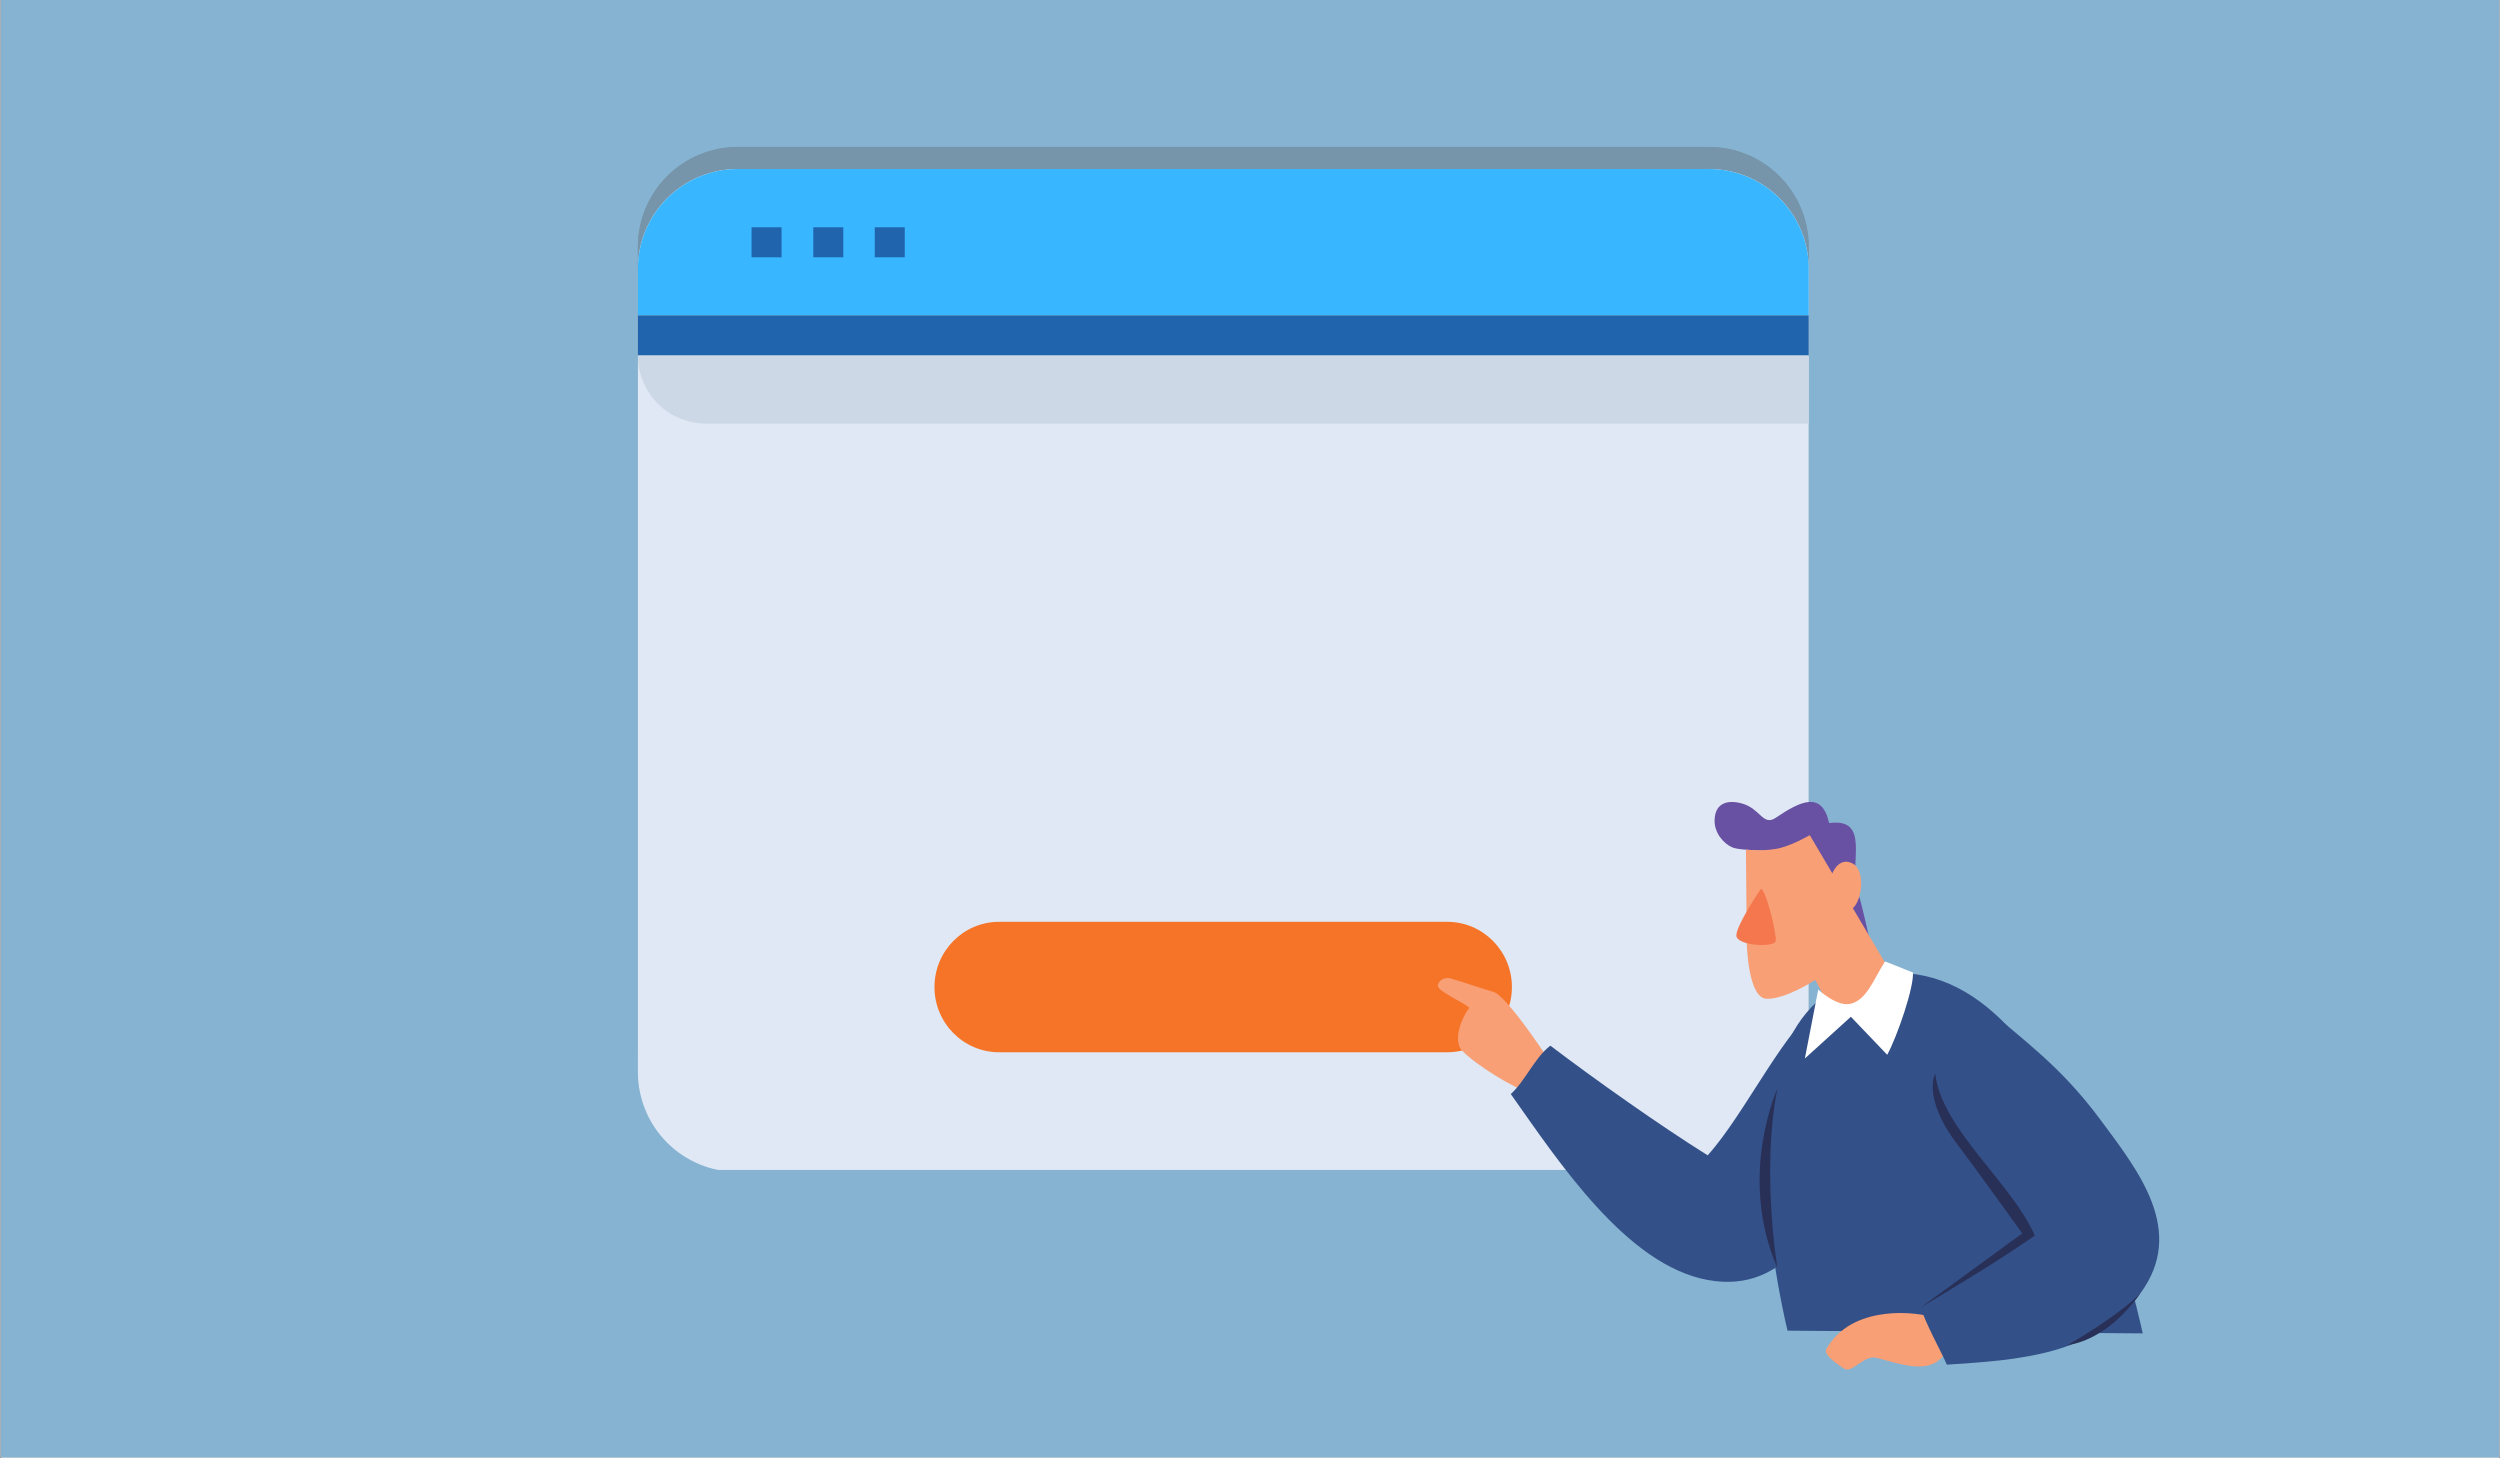 <svg xmlns="http://www.w3.org/2000/svg" xmlns:xlink="http://www.w3.org/1999/xlink" width="675" zoomAndPan="magnify" viewBox="0 0 675 393.75" height="393.75" preserveAspectRatio="xMidYMid meet" version="1.0"><rect x="0" y="0" width="675" height="393.75" fill="#808080" stroke="none"/><defs><filter x="0%" y="0%" width="100%" xlink:type="simple" xlink:actuate="onLoad" height="100%" id="id1" xlink:show="other"><feColorMatrix values="0 0 0 0 1 0 0 0 0 1 0 0 0 0 1 0 0 0 1 0" color-interpolation-filters="sRGB"/></filter><clipPath id="id2"><path d="M 0.215 0 L 674.785 0 L 674.785 393.5 L 0.215 393.5 Z M 0.215 0 " clip-rule="nonzero"/></clipPath><mask id="id3"><g filter="url(#id1)"><rect x="-67.5" width="810" fill="rgb(0%, 0%, 0%)" y="-39.375" height="472.5" fill-opacity="0.318"/></g></mask><clipPath id="id4"><path d="M 0.184 0.352 L 316.543 0.352 L 316.543 270.93 L 0.184 270.93 Z M 0.184 0.352 " clip-rule="nonzero"/></clipPath><clipPath id="id5"><path d="M 0.184 0.352 L 316.543 0.352 L 316.543 41 L 0.184 41 Z M 0.184 0.352 " clip-rule="nonzero"/></clipPath><clipPath id="id6"><path d="M 0.184 40 L 316.543 40 L 316.543 52 L 0.184 52 Z M 0.184 40 " clip-rule="nonzero"/></clipPath><clipPath id="id7"><path d="M 0.184 51 L 316.543 51 L 316.543 70 L 0.184 70 Z M 0.184 51 " clip-rule="nonzero"/></clipPath><clipPath id="id8"><rect x="0" width="317" y="0" height="277"/></clipPath><clipPath id="id9"><path d="M 172 45.305 L 488.816 45.305 L 488.816 315.883 L 172 315.883 Z M 172 45.305 " clip-rule="nonzero"/></clipPath><clipPath id="id10"><path d="M 172 45.305 L 488.816 45.305 L 488.816 86 L 172 86 Z M 172 45.305 " clip-rule="nonzero"/></clipPath><clipPath id="id11"><path d="M 172 85 L 488.816 85 L 488.816 96 L 172 96 Z M 172 85 " clip-rule="nonzero"/></clipPath><clipPath id="id12"><path d="M 172 95 L 488.816 95 L 488.816 115 L 172 115 Z M 172 95 " clip-rule="nonzero"/></clipPath><clipPath id="id13"><path d="M 252.309 248.887 L 408.211 248.887 L 408.211 284.113 L 252.309 284.113 Z M 252.309 248.887 " clip-rule="nonzero"/></clipPath><clipPath id="id14"><path d="M 476.781 262 L 582 262 L 582 360.391 L 476.781 360.391 Z M 476.781 262 " clip-rule="nonzero"/></clipPath><clipPath id="id15"><path d="M 447.848 359.016 L 453.199 284.422 L 510.75 243.109 L 594.23 298.203 L 587.547 360.082 Z M 447.848 359.016 " clip-rule="nonzero"/></clipPath></defs><g clip-path="url(#id2)"><path fill="rgb(100%, 100%, 100%)" d="M 0.215 0 L 674.785 0 L 674.785 400.246 L 0.215 400.246 Z M 0.215 0 " fill-opacity="1" fill-rule="nonzero"/><path fill="rgb(100%, 100%, 100%)" d="M 0.215 0 L 674.785 0 L 674.785 393.5 L 0.215 393.5 Z M 0.215 0 " fill-opacity="1" fill-rule="nonzero"/><path fill="rgb(52.159%, 70.2%, 81.96%)" d="M 0.215 0 L 674.785 0 L 674.785 393.5 L 0.215 393.5 Z M 0.215 0 " fill-opacity="1" fill-rule="nonzero"/></g><g mask="url(#id3)"><g transform="matrix(1, 0, 0, 1, 172, 39)"><g clip-path="url(#id8)"><g clip-path="url(#id4)"><path fill="rgb(32.939%, 32.939%, 32.939%)" d="M 27.168 0.68 L 289.418 0.68 C 290.297 0.68 291.18 0.723 292.055 0.809 C 292.934 0.895 293.805 1.023 294.672 1.195 C 295.535 1.367 296.391 1.582 297.234 1.84 C 298.078 2.094 298.91 2.391 299.723 2.73 C 300.539 3.066 301.336 3.441 302.113 3.859 C 302.891 4.273 303.648 4.727 304.383 5.219 C 305.113 5.707 305.824 6.23 306.504 6.793 C 307.188 7.352 307.84 7.941 308.465 8.566 C 309.086 9.188 309.68 9.844 310.238 10.523 C 310.797 11.207 311.324 11.914 311.812 12.645 C 312.305 13.379 312.758 14.133 313.172 14.914 C 313.586 15.691 313.965 16.488 314.301 17.301 C 314.641 18.117 314.938 18.945 315.191 19.789 C 315.449 20.633 315.664 21.488 315.836 22.352 C 316.008 23.219 316.137 24.09 316.223 24.965 C 316.309 25.844 316.352 26.723 316.352 27.605 L 316.352 244.527 C 316.352 245.41 316.309 246.289 316.223 247.168 C 316.137 248.047 316.008 248.918 315.836 249.781 C 315.664 250.648 315.449 251.5 315.191 252.344 C 314.938 253.188 314.641 254.02 314.301 254.832 C 313.965 255.648 313.586 256.445 313.172 257.223 C 312.758 258 312.305 258.754 311.812 259.488 C 311.324 260.223 310.797 260.93 310.238 261.609 C 309.68 262.293 309.086 262.945 308.465 263.566 C 307.84 264.191 307.188 264.785 306.504 265.344 C 305.824 265.902 305.113 266.426 304.383 266.918 C 303.648 267.406 302.891 267.859 302.113 268.277 C 301.336 268.691 300.539 269.066 299.723 269.406 C 298.91 269.742 298.078 270.039 297.234 270.297 C 296.391 270.551 295.535 270.766 294.672 270.938 C 293.805 271.109 292.934 271.238 292.055 271.324 C 291.18 271.41 290.297 271.453 289.418 271.453 L 27.168 271.453 C 26.285 271.453 25.406 271.41 24.527 271.324 C 23.652 271.238 22.777 271.109 21.914 270.938 C 21.047 270.766 20.195 270.551 19.352 270.297 C 18.504 270.039 17.676 269.742 16.859 269.406 C 16.047 269.066 15.25 268.691 14.473 268.277 C 13.695 267.859 12.938 267.406 12.203 266.918 C 11.469 266.426 10.762 265.902 10.082 265.344 C 9.398 264.785 8.746 264.191 8.121 263.566 C 7.5 262.945 6.906 262.293 6.348 261.609 C 5.789 260.93 5.262 260.223 4.773 259.488 C 4.281 258.754 3.828 258 3.414 257.223 C 2.996 256.445 2.621 255.648 2.285 254.832 C 1.945 254.02 1.648 253.188 1.395 252.344 C 1.137 251.5 0.922 250.648 0.75 249.781 C 0.578 248.918 0.449 248.047 0.363 247.168 C 0.277 246.289 0.234 245.41 0.234 244.527 L 0.234 27.605 C 0.234 26.723 0.277 25.844 0.363 24.965 C 0.449 24.09 0.578 23.219 0.75 22.352 C 0.922 21.488 1.137 20.633 1.395 19.789 C 1.648 18.945 1.945 18.117 2.285 17.301 C 2.621 16.488 2.996 15.691 3.414 14.914 C 3.828 14.133 4.281 13.379 4.773 12.645 C 5.262 11.914 5.789 11.207 6.348 10.523 C 6.906 9.844 7.5 9.188 8.121 8.566 C 8.746 7.941 9.398 7.352 10.082 6.793 C 10.762 6.23 11.469 5.707 12.203 5.219 C 12.938 4.727 13.695 4.273 14.473 3.859 C 15.25 3.441 16.047 3.066 16.859 2.73 C 17.676 2.391 18.504 2.094 19.352 1.84 C 20.195 1.582 21.047 1.367 21.914 1.195 C 22.777 1.023 23.652 0.895 24.527 0.809 C 25.406 0.723 26.285 0.68 27.168 0.68 Z M 27.168 0.68 " fill-opacity="1" fill-rule="nonzero"/></g><g clip-path="url(#id5)"><path fill="rgb(32.939%, 32.939%, 32.939%)" d="M 289.418 0.68 L 27.168 0.68 C 26.285 0.68 25.406 0.727 24.527 0.816 C 23.648 0.902 22.777 1.035 21.91 1.211 C 21.043 1.383 20.191 1.598 19.344 1.855 C 18.5 2.113 17.672 2.414 16.855 2.754 C 16.039 3.094 15.246 3.469 14.465 3.887 C 13.688 4.305 12.934 4.758 12.199 5.25 C 11.465 5.742 10.758 6.27 10.078 6.828 C 9.395 7.391 8.742 7.984 8.117 8.609 C 7.496 9.234 6.902 9.887 6.344 10.57 C 5.785 11.254 5.258 11.961 4.77 12.695 C 4.281 13.43 3.828 14.188 3.41 14.965 C 2.996 15.742 2.621 16.543 2.281 17.355 C 1.945 18.172 1.648 19.004 1.391 19.848 C 1.137 20.691 0.922 21.547 0.75 22.414 C 0.578 23.277 0.449 24.152 0.363 25.031 C 0.277 25.906 0.234 26.789 0.234 27.672 L 0.234 40.18 L 316.352 40.18 L 316.352 27.672 C 316.352 26.789 316.309 25.906 316.223 25.031 C 316.137 24.152 316.008 23.277 315.836 22.414 C 315.664 21.547 315.449 20.691 315.191 19.848 C 314.938 19.004 314.641 18.172 314.305 17.355 C 313.965 16.543 313.59 15.742 313.172 14.965 C 312.758 14.188 312.305 13.43 311.816 12.695 C 311.324 11.961 310.801 11.254 310.242 10.57 C 309.684 9.887 309.09 9.234 308.469 8.609 C 307.844 7.984 307.191 7.391 306.508 6.828 C 305.828 6.27 305.121 5.742 304.387 5.25 C 303.652 4.758 302.898 4.305 302.117 3.887 C 301.34 3.469 300.543 3.094 299.73 2.754 C 298.914 2.414 298.086 2.113 297.238 1.855 C 296.395 1.598 295.539 1.383 294.676 1.211 C 293.809 1.035 292.938 0.902 292.059 0.816 C 291.18 0.727 290.301 0.68 289.418 0.68 Z M 289.418 0.68 " fill-opacity="1" fill-rule="nonzero"/></g><path fill="rgb(32.939%, 32.939%, 32.939%)" d="M 30.922 16.414 L 39.023 16.414 L 39.023 24.512 L 30.922 24.512 Z M 30.922 16.414 " fill-opacity="1" fill-rule="nonzero"/><path fill="rgb(32.939%, 32.939%, 32.939%)" d="M 47.586 16.414 L 55.688 16.414 L 55.688 24.512 L 47.586 24.512 Z M 47.586 16.414 " fill-opacity="1" fill-rule="nonzero"/><path fill="rgb(32.939%, 32.939%, 32.939%)" d="M 64.18 16.414 L 72.281 16.414 L 72.281 24.512 L 64.18 24.512 Z M 64.18 16.414 " fill-opacity="1" fill-rule="nonzero"/><g clip-path="url(#id6)"><path fill="rgb(32.939%, 32.939%, 32.939%)" d="M 0.234 40.18 L 316.352 40.18 L 316.352 51.043 L 0.234 51.043 Z M 0.234 40.18 " fill-opacity="1" fill-rule="nonzero"/></g><g clip-path="url(#id7)"><path fill="rgb(32.939%, 32.939%, 32.939%)" d="M 316.352 69.41 L 18.605 69.41 C 18.004 69.41 17.406 69.379 16.805 69.32 C 16.207 69.262 15.613 69.176 15.023 69.059 C 14.434 68.941 13.848 68.793 13.273 68.617 C 12.699 68.445 12.133 68.242 11.574 68.012 C 11.02 67.781 10.477 67.523 9.945 67.242 C 9.414 66.957 8.898 66.648 8.398 66.312 C 7.898 65.98 7.414 65.621 6.949 65.242 C 6.484 64.859 6.039 64.457 5.613 64.031 C 5.188 63.605 4.785 63.16 4.402 62.695 C 4.023 62.23 3.664 61.746 3.328 61.246 C 2.996 60.746 2.688 60.23 2.402 59.699 C 2.117 59.172 1.863 58.629 1.633 58.07 C 1.402 57.516 1.199 56.949 1.023 56.375 C 0.848 55.797 0.703 55.215 0.586 54.625 C 0.469 54.035 0.379 53.441 0.32 52.844 C 0.262 52.242 0.234 51.645 0.234 51.043 L 316.352 51.043 Z M 316.352 69.41 " fill-opacity="1" fill-rule="nonzero"/></g></g></g></g><g clip-path="url(#id9)"><path fill="rgb(87.45%, 90.979%, 95.689%)" d="M 199.168 45.633 L 461.418 45.633 C 462.297 45.633 463.18 45.676 464.055 45.762 C 464.934 45.848 465.805 45.977 466.672 46.148 C 467.535 46.32 468.391 46.535 469.234 46.793 C 470.078 47.047 470.91 47.344 471.723 47.684 C 472.539 48.02 473.336 48.395 474.113 48.812 C 474.891 49.227 475.648 49.68 476.383 50.172 C 477.113 50.66 477.824 51.184 478.504 51.746 C 479.188 52.305 479.84 52.895 480.465 53.52 C 481.086 54.141 481.68 54.793 482.238 55.477 C 482.797 56.16 483.324 56.867 483.812 57.598 C 484.305 58.332 484.758 59.086 485.172 59.867 C 485.586 60.645 485.965 61.438 486.301 62.254 C 486.641 63.07 486.938 63.898 487.191 64.742 C 487.449 65.586 487.664 66.441 487.836 67.305 C 488.008 68.172 488.137 69.043 488.223 69.918 C 488.309 70.797 488.352 71.676 488.352 72.559 L 488.352 289.48 C 488.352 290.363 488.309 291.242 488.223 292.121 C 488.137 293 488.008 293.871 487.836 294.734 C 487.664 295.602 487.449 296.453 487.191 297.297 C 486.938 298.141 486.641 298.973 486.301 299.785 C 485.965 300.602 485.586 301.398 485.172 302.176 C 484.758 302.953 484.305 303.707 483.812 304.441 C 483.324 305.176 482.797 305.883 482.238 306.562 C 481.68 307.246 481.086 307.898 480.465 308.52 C 479.84 309.145 479.188 309.738 478.504 310.297 C 477.824 310.855 477.113 311.379 476.383 311.871 C 475.648 312.359 474.891 312.812 474.113 313.227 C 473.336 313.645 472.539 314.02 471.723 314.359 C 470.91 314.695 470.078 314.992 469.234 315.25 C 468.391 315.504 467.535 315.719 466.672 315.891 C 465.805 316.062 464.934 316.191 464.055 316.277 C 463.18 316.363 462.297 316.406 461.418 316.406 L 199.168 316.406 C 198.285 316.406 197.406 316.363 196.527 316.277 C 195.652 316.191 194.777 316.062 193.914 315.891 C 193.047 315.719 192.195 315.504 191.352 315.25 C 190.504 314.992 189.676 314.695 188.859 314.359 C 188.047 314.02 187.25 313.645 186.473 313.227 C 185.695 312.812 184.938 312.359 184.203 311.871 C 183.469 311.379 182.762 310.855 182.082 310.297 C 181.398 309.738 180.746 309.145 180.121 308.52 C 179.5 307.898 178.906 307.246 178.348 306.562 C 177.789 305.883 177.262 305.176 176.773 304.441 C 176.281 303.707 175.828 302.953 175.414 302.176 C 174.996 301.398 174.621 300.602 174.285 299.785 C 173.945 298.973 173.648 298.141 173.395 297.297 C 173.137 296.453 172.922 295.602 172.75 294.734 C 172.578 293.871 172.449 293 172.363 292.121 C 172.277 291.242 172.234 290.363 172.234 289.48 L 172.234 72.559 C 172.234 71.676 172.277 70.797 172.363 69.918 C 172.449 69.043 172.578 68.172 172.75 67.305 C 172.922 66.441 173.137 65.586 173.395 64.742 C 173.648 63.898 173.945 63.07 174.285 62.254 C 174.621 61.438 174.996 60.645 175.414 59.867 C 175.828 59.086 176.281 58.332 176.773 57.598 C 177.262 56.867 177.789 56.16 178.348 55.477 C 178.906 54.793 179.5 54.141 180.121 53.52 C 180.746 52.895 181.398 52.305 182.082 51.746 C 182.762 51.184 183.469 50.66 184.203 50.172 C 184.938 49.68 185.695 49.227 186.473 48.812 C 187.25 48.395 188.047 48.02 188.859 47.684 C 189.676 47.344 190.504 47.047 191.352 46.793 C 192.195 46.535 193.047 46.32 193.914 46.148 C 194.777 45.977 195.652 45.848 196.527 45.762 C 197.406 45.676 198.285 45.633 199.168 45.633 Z M 199.168 45.633 " fill-opacity="1" fill-rule="nonzero"/></g><g clip-path="url(#id10)"><path fill="rgb(21.959%, 71.37%, 100%)" d="M 461.418 45.633 L 199.168 45.633 C 198.285 45.633 197.406 45.68 196.527 45.77 C 195.648 45.855 194.777 45.988 193.91 46.16 C 193.043 46.336 192.191 46.551 191.344 46.809 C 190.5 47.066 189.672 47.367 188.855 47.707 C 188.039 48.047 187.246 48.422 186.465 48.84 C 185.688 49.258 184.934 49.711 184.199 50.203 C 183.465 50.695 182.758 51.223 182.078 51.781 C 181.395 52.344 180.742 52.938 180.117 53.562 C 179.496 54.188 178.902 54.84 178.344 55.523 C 177.785 56.207 177.258 56.914 176.77 57.648 C 176.281 58.383 175.828 59.141 175.41 59.918 C 174.996 60.695 174.621 61.496 174.281 62.309 C 173.945 63.125 173.648 63.957 173.391 64.801 C 173.137 65.645 172.922 66.5 172.75 67.367 C 172.578 68.23 172.449 69.105 172.363 69.984 C 172.277 70.859 172.234 71.742 172.234 72.625 L 172.234 85.133 L 488.352 85.133 L 488.352 72.625 C 488.352 71.742 488.309 70.859 488.223 69.984 C 488.137 69.105 488.008 68.23 487.836 67.367 C 487.664 66.5 487.449 65.645 487.191 64.801 C 486.938 63.957 486.641 63.125 486.305 62.309 C 485.965 61.496 485.59 60.695 485.172 59.918 C 484.758 59.141 484.305 58.383 483.816 57.648 C 483.324 56.914 482.801 56.207 482.242 55.523 C 481.684 54.84 481.09 54.188 480.469 53.562 C 479.844 52.938 479.191 52.344 478.508 51.781 C 477.828 51.223 477.121 50.695 476.387 50.203 C 475.652 49.711 474.898 49.258 474.117 48.84 C 473.34 48.422 472.543 48.047 471.73 47.707 C 470.914 47.367 470.086 47.066 469.238 46.809 C 468.395 46.551 467.539 46.336 466.676 46.16 C 465.809 45.988 464.938 45.855 464.059 45.77 C 463.18 45.68 462.301 45.633 461.418 45.633 Z M 461.418 45.633 " fill-opacity="1" fill-rule="nonzero"/></g><path fill="rgb(12.549%, 39.22%, 67.839%)" d="M 202.922 61.367 L 211.023 61.367 L 211.023 69.465 L 202.922 69.465 Z M 202.922 61.367 " fill-opacity="1" fill-rule="nonzero"/><path fill="rgb(12.549%, 39.22%, 67.839%)" d="M 219.586 61.367 L 227.688 61.367 L 227.688 69.465 L 219.586 69.465 Z M 219.586 61.367 " fill-opacity="1" fill-rule="nonzero"/><path fill="rgb(12.549%, 39.22%, 67.839%)" d="M 236.18 61.367 L 244.281 61.367 L 244.281 69.465 L 236.18 69.465 Z M 236.18 61.367 " fill-opacity="1" fill-rule="nonzero"/><g clip-path="url(#id11)"><path fill="rgb(12.549%, 39.22%, 67.839%)" d="M 172.234 85.133 L 488.352 85.133 L 488.352 95.996 L 172.234 95.996 Z M 172.234 85.133 " fill-opacity="1" fill-rule="nonzero"/></g><g clip-path="url(#id12)"><path fill="rgb(79.999%, 84.709%, 89.799%)" d="M 488.352 114.363 L 190.605 114.363 C 190.004 114.363 189.406 114.332 188.805 114.273 C 188.207 114.215 187.613 114.129 187.023 114.012 C 186.434 113.895 185.848 113.746 185.273 113.57 C 184.699 113.398 184.133 113.195 183.574 112.965 C 183.02 112.734 182.477 112.477 181.945 112.195 C 181.414 111.91 180.898 111.602 180.398 111.266 C 179.898 110.934 179.414 110.574 178.949 110.195 C 178.484 109.812 178.039 109.41 177.613 108.984 C 177.188 108.559 176.785 108.113 176.402 107.648 C 176.023 107.184 175.664 106.699 175.328 106.199 C 174.996 105.699 174.688 105.184 174.402 104.652 C 174.117 104.125 173.863 103.582 173.633 103.023 C 173.402 102.469 173.199 101.902 173.023 101.328 C 172.848 100.75 172.703 100.168 172.586 99.578 C 172.469 98.988 172.379 98.395 172.32 97.797 C 172.262 97.195 172.234 96.598 172.234 95.996 L 488.352 95.996 Z M 488.352 114.363 " fill-opacity="1" fill-rule="nonzero"/></g><g clip-path="url(#id13)"><path fill="rgb(96.469%, 45.49%, 15.289%)" d="M 390.758 248.891 L 269.766 248.891 C 260.125 248.891 252.309 256.773 252.309 266.5 C 252.309 276.223 260.125 284.109 269.766 284.109 L 390.758 284.109 C 400.398 284.109 408.215 276.227 408.215 266.5 C 408.215 256.773 400.398 248.891 390.758 248.891 Z M 390.758 248.891 " fill-opacity="1" fill-rule="nonzero"/></g><g clip-path="url(#id14)"><g clip-path="url(#id15)"><path fill="rgb(20%, 31.369%, 53.329%)" d="M 581.672 375.832 C 581.672 375.832 563.574 259.258 509.945 262.793 C 456.316 266.324 484.125 365.273 484.125 365.273 L 581.672 375.832 " fill-opacity="1" fill-rule="nonzero"/></g></g><path fill="rgb(97.249%, 62.349%, 46.269%)" d="M 419.688 288.438 C 419.688 288.438 406.777 268.336 402.992 267.734 C 402.285 267.625 392.098 264.207 391.34 264.09 C 389.48 263.812 387.871 265.309 388.32 266.488 C 388.879 267.957 397.012 271.652 396.652 272.16 C 393.938 275.996 392.57 281.273 394.699 283.586 C 398.199 287.387 409.031 294.07 413.547 295.246 C 418.055 296.422 419.688 288.438 419.688 288.438 " fill-opacity="1" fill-rule="nonzero"/><path fill="rgb(20%, 31.369%, 53.329%)" d="M 513.789 278.016 C 507.664 272.746 503.461 263.359 492.586 270.32 C 482.168 276.992 471.344 300.566 461.07 311.938 C 448.141 303.859 430.578 291.426 418.598 282.328 C 414.43 285.469 411.785 291.898 407.914 295.395 C 420.859 313.715 439.219 341.648 461.148 345.605 C 483.078 349.562 490.617 328.785 501.32 317.277 C 512.023 305.766 517.902 292.875 513.789 278.016 " fill-opacity="1" fill-rule="nonzero"/><path fill="rgb(16.08%, 18.819%, 34.119%)" d="M 479.902 342.352 C 479.902 342.352 475.492 315.941 479.902 293.93 C 479.902 293.93 469.082 317.539 479.902 342.352 " fill-opacity="1" fill-rule="nonzero"/><path fill="rgb(97.249%, 62.349%, 46.269%)" d="M 521.902 355.613 C 514.445 353.59 499.266 353.289 493.125 364.223 C 492.25 365.781 495.863 368.168 497.934 369.559 C 500 370.953 503.336 365.652 506.746 366.625 C 516.094 369.293 521.094 370.379 524.793 365.992 C 528.496 361.598 523.391 358.988 521.902 355.613 " fill-opacity="1" fill-rule="nonzero"/><path fill="rgb(20%, 31.369%, 53.329%)" d="M 535.059 271.125 C 528.484 265.449 517.398 274.238 519.48 288.934 C 521.473 303.02 543.141 319.293 549.391 333.605 C 539.414 340.57 528.965 346.746 518.562 353.043 C 520.438 358.414 523.242 363.152 525.66 368.457 C 544.91 367.203 565.609 365.984 577.938 349.152 C 590.266 332.32 577.426 316.238 567.113 302.332 C 556.426 287.93 546.812 281.262 535.059 271.125 " fill-opacity="1" fill-rule="nonzero"/><path fill="rgb(16.08%, 18.819%, 34.119%)" d="M 577.938 349.152 C 577.938 349.152 573.527 354.219 558.297 363.156 C 564.473 362.305 571.922 357.691 577.938 349.152 " fill-opacity="1" fill-rule="nonzero"/><path fill="rgb(16.08%, 18.819%, 34.119%)" d="M 522.504 289.793 C 524.109 304.734 543.141 319.293 549.391 333.605 C 539.414 340.57 528.965 346.746 518.562 353.043 L 546.012 333.012 C 546.012 333.012 532.387 314.07 528.113 308.469 C 523.84 302.867 520.277 295.07 522.504 289.793 " fill-opacity="1" fill-rule="nonzero"/><path fill="rgb(40.779%, 31.369%, 63.53%)" d="M 505.145 255.441 C 505.066 255.145 503.207 245.859 501.406 240.035 C 499.27 233.156 505.145 220.699 493.867 222.234 C 491.922 213.562 486.309 216.168 479.43 220.812 C 476.016 223.117 475.305 218.363 470.418 216.965 C 466.68 215.898 463.031 216.609 462.938 221.5 C 462.871 224.969 465.445 227.812 467.68 228.773 C 469.082 229.375 472.125 229.477 476.926 229.793 C 482.906 230.188 490.32 230.285 493.062 236.527 C 497.578 246.785 505.145 255.441 505.145 255.441 " fill-opacity="1" fill-rule="nonzero"/><path fill="rgb(97.249%, 62.349%, 46.269%)" d="M 508.371 268.125 L 510.453 262.453 L 488.641 225.488 C 488.641 225.488 484.711 227.789 481.066 228.844 C 476.973 230.027 471.406 229.387 471.406 229.387 L 471.625 254.48 C 471.625 254.48 471.875 269.453 476.949 269.668 C 482.027 269.875 490.117 264.586 490.117 264.586 L 493.727 271.387 L 499.133 272.59 L 508.371 268.125 " fill-opacity="1" fill-rule="nonzero"/><path fill="rgb(96.078%, 46.669%, 30.199%)" d="M 475.23 240.305 C 475.23 240.305 468.816 249.773 468.816 252.574 C 468.816 255.375 479.031 255.91 479.434 254.109 C 479.836 252.305 476.227 237.902 475.23 240.305 " fill-opacity="1" fill-rule="nonzero"/><path fill="rgb(97.249%, 62.349%, 46.269%)" d="M 493.922 238.176 C 493.922 238.176 495.418 230.883 500.086 233.082 C 504.762 235.277 501.961 248.246 497.723 245.309 C 493.48 242.367 493.922 238.176 493.922 238.176 " fill-opacity="1" fill-rule="nonzero"/><path fill="rgb(100%, 100%, 100%)" d="M 490.922 267.184 C 490.922 267.184 496.07 272.035 499.801 270.988 C 504.074 269.789 505.758 264.652 508.949 259.586 C 508.949 259.586 513.555 261.383 516.496 262.586 C 516.766 266.59 512.355 279.59 509.551 284.793 L 499.734 274.527 L 487.312 285.793 L 490.922 267.184 " fill-opacity="1" fill-rule="nonzero"/></svg>